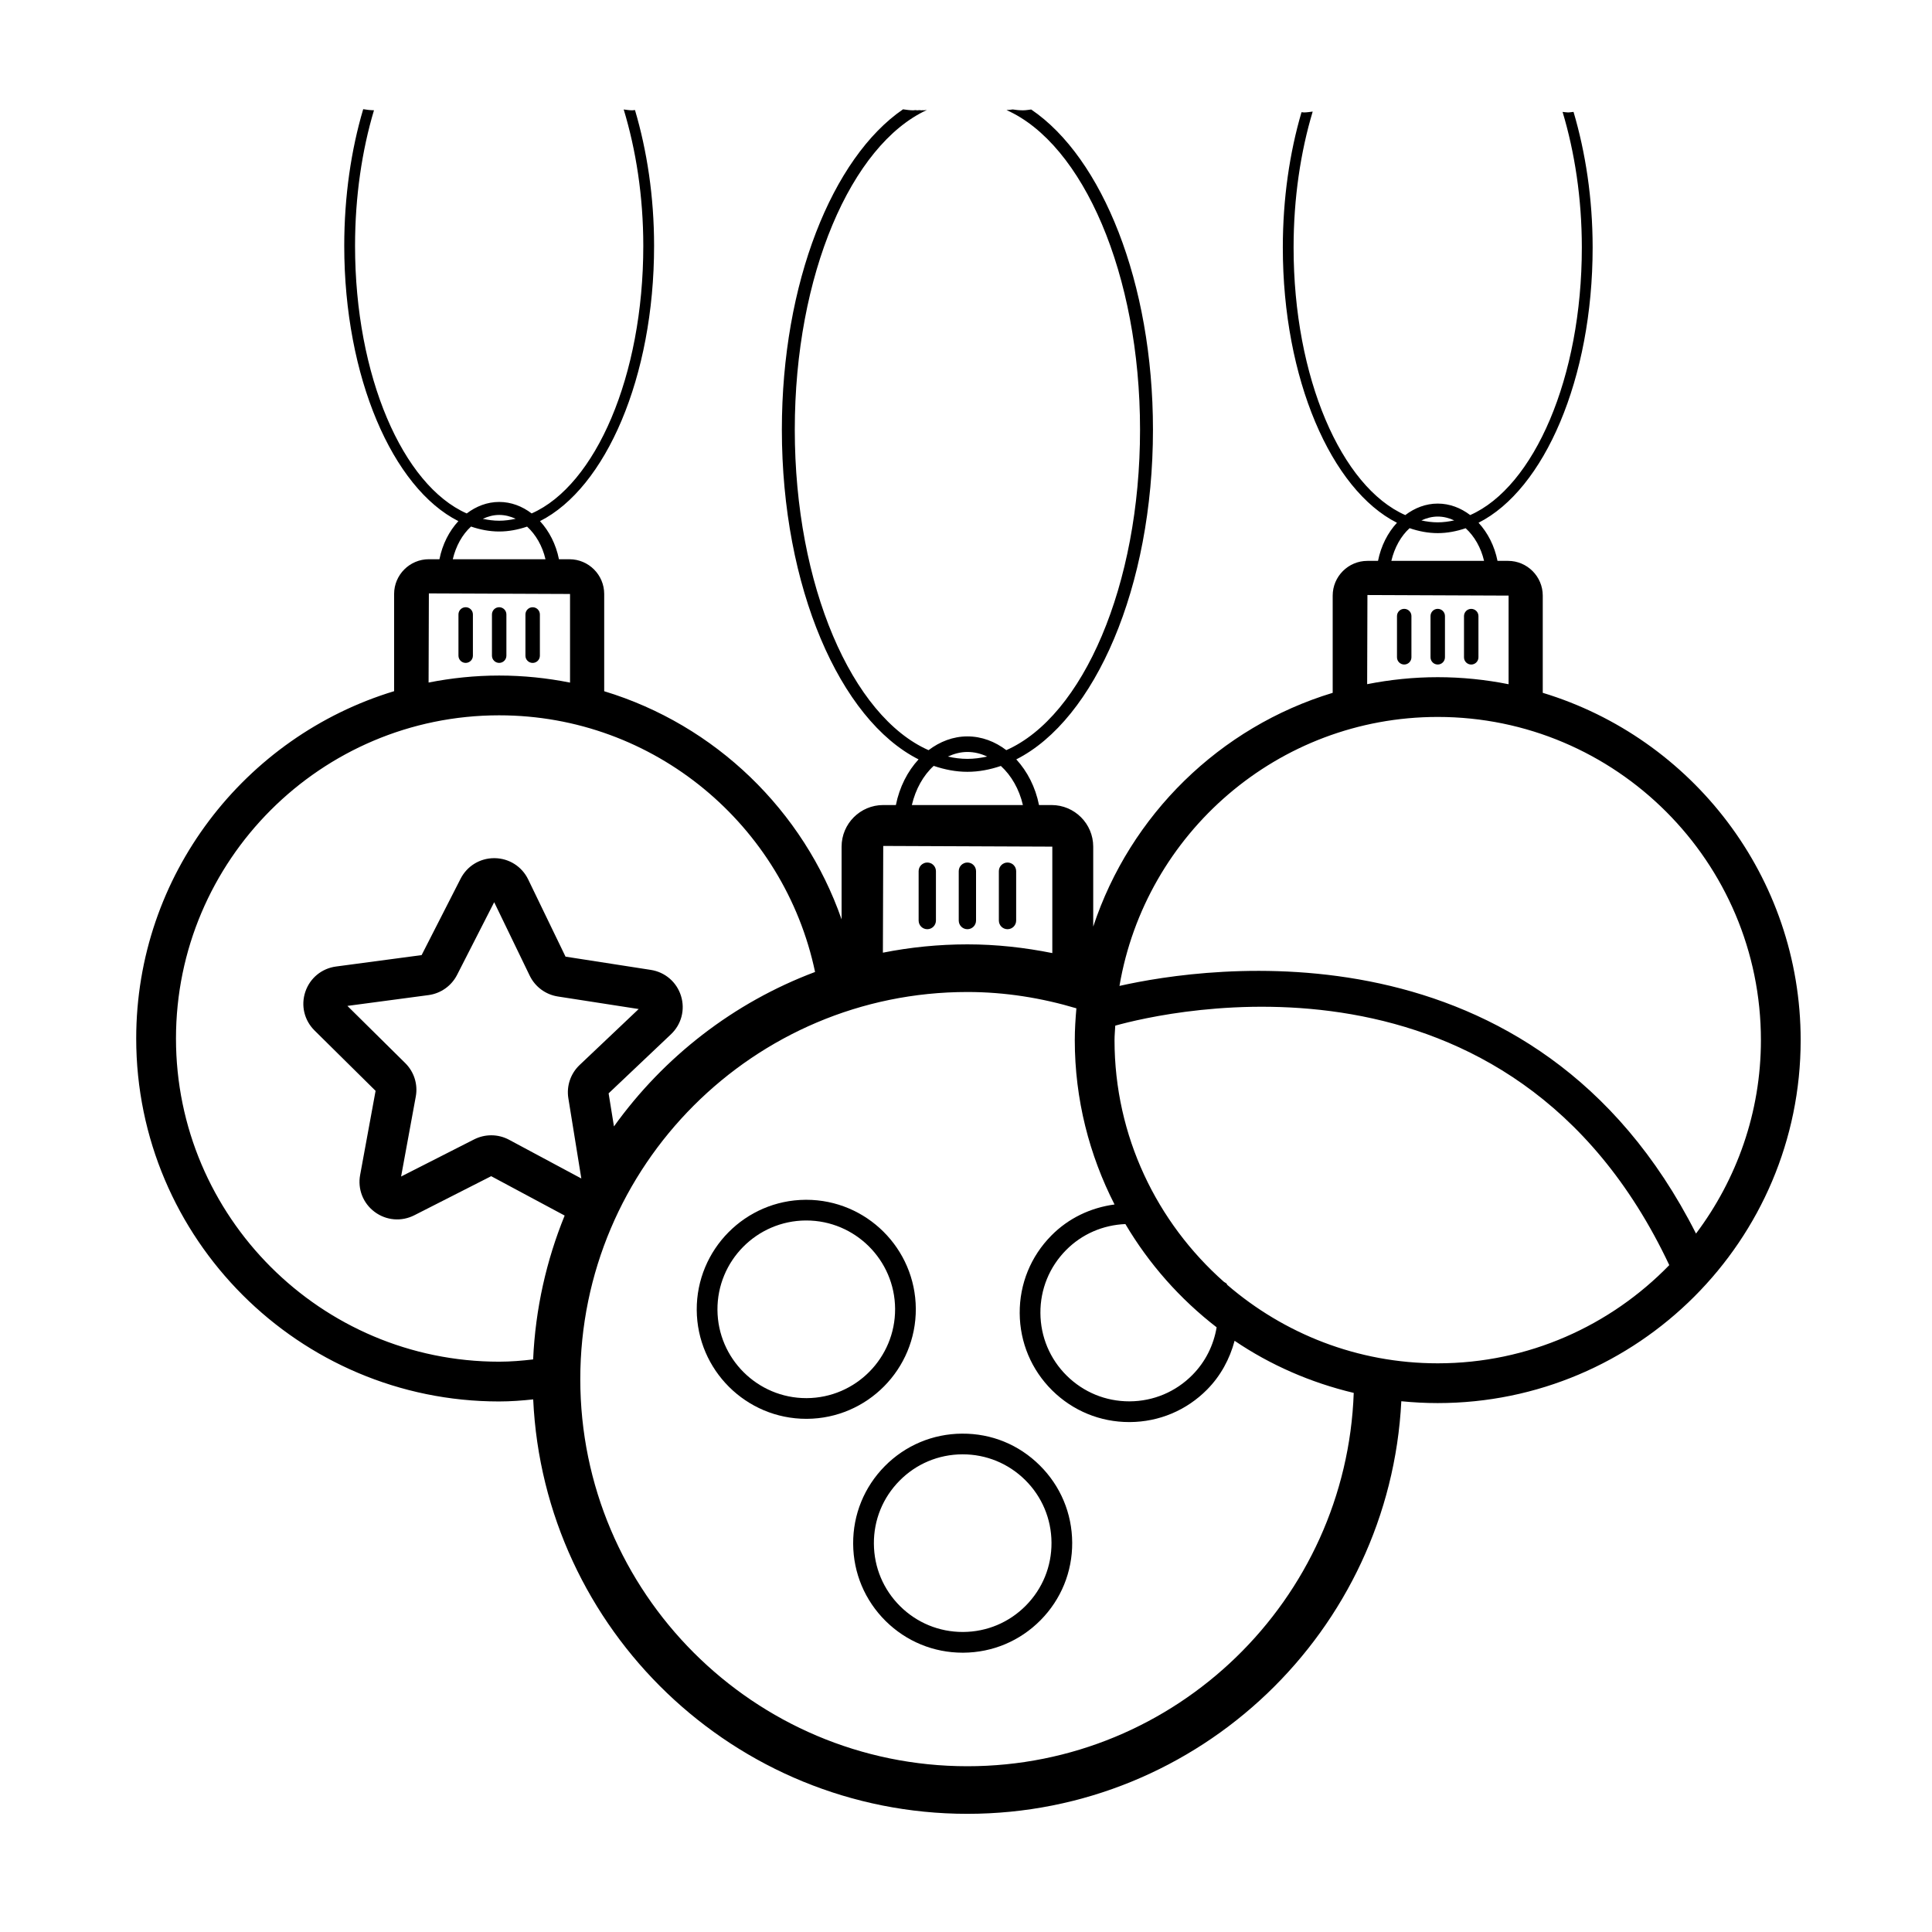 <?xml version="1.0" encoding="UTF-8"?>
<!-- Uploaded to: SVG Repo, www.svgrepo.com, Generator: SVG Repo Mixer Tools -->
<svg fill="#000000" width="800px" height="800px" version="1.1" viewBox="144 144 512 512" xmlns="http://www.w3.org/2000/svg">
 <g>
  <path d="m389.74 390.25c1.266 0 2.293-1.027 2.293-2.293v-13.086c0-1.266-1.027-2.293-2.293-2.293s-2.293 1.027-2.293 2.293v13.086c0 1.266 1.027 2.293 2.293 2.293z"/>
  <path d="m400.37 390.25c1.266 0 2.293-1.027 2.293-2.293v-13.086c0-1.266-1.027-2.293-2.293-2.293s-2.293 1.027-2.293 2.293v13.086c0 1.266 1.027 2.293 2.293 2.293z"/>
  <path d="m411 390.25c1.266 0 2.293-1.027 2.293-2.293v-13.086c0-1.266-1.027-2.293-2.293-2.293s-2.293 1.027-2.293 2.293v13.086c0 1.266 1.027 2.293 2.293 2.293z"/>
  <path d="m516.13 305.35c-1.059 0-1.914 0.855-1.914 1.914v10.926c0 1.059 0.859 1.914 1.914 1.914 1.059 0 1.914-0.859 1.914-1.914v-10.926c0.004-1.059-0.855-1.914-1.914-1.914z"/>
  <path d="m526.93 318.19v-10.926c0-1.059-0.855-1.914-1.914-1.914-1.059 0-1.914 0.855-1.914 1.914v10.926c0 1.059 0.855 1.914 1.914 1.914 1.059 0.004 1.914-0.855 1.914-1.914z"/>
  <path d="m533.89 320.11c1.059 0 1.914-0.859 1.914-1.914v-10.926c0-1.059-0.859-1.914-1.914-1.914-1.059 0-1.914 0.855-1.914 1.914v10.926c-0.004 1.055 0.855 1.914 1.914 1.914z"/>
  <path d="m276.29 515.4c3.051 0 6.043-0.23 9.012-0.547 2.82 61.039 53.352 109.83 115.07 109.83 61.555 0 111.92-48.539 114.99-109.34 3.176 0.316 6.391 0.488 9.648 0.488 53.035 0 96.184-43.148 96.184-96.184 0-43.355-28.848-80.074-68.348-92.043v-25.762c0-5.074-4.133-9.207-9.207-9.207h-2.785c-0.793-3.981-2.594-7.457-5.027-10.102 17.398-8.785 30.238-38.117 30.238-72.945 0-13.043-1.895-25.219-5.062-35.938-0.5 0.035-0.945 0.145-1.465 0.145-0.512 0-0.949-0.105-1.438-0.141 3.191 10.629 5.102 22.832 5.102 35.938 0 34.516-12.664 63.434-29.586 70.906-2.504-1.906-5.441-3.043-8.605-3.043-3.164 0-6.094 1.148-8.598 3.047-16.93-7.465-29.598-36.391-29.598-70.91 0-13.113 1.867-25.383 5.062-36.023-0.762 0.086-1.492 0.227-2.312 0.227-0.234 0-0.426-0.059-0.652-0.066-3.137 10.688-4.953 22.879-4.953 35.859 0 34.836 12.844 64.168 30.246 72.949-2.438 2.641-4.223 6.121-5.019 10.098h-2.805c-5.074 0-9.207 4.133-9.207 9.207v25.762c-29.922 9.066-53.676 32.352-63.461 61.957v-21.191c0-6.078-4.949-11.027-11.031-11.027h-3.336c-0.949-4.769-3.109-8.934-6.023-12.102 20.84-10.52 36.223-45.656 36.223-87.379 0-39.012-13.48-72.125-32.27-84.844-0.719 0.082-1.395 0.215-2.164 0.215-0.965 0-1.867-0.086-2.734-0.23-0.543 0.066-1.074 0.145-1.648 0.164 20.234 8.988 35.391 43.41 35.391 84.695 0 41.34-15.168 75.98-35.438 84.934-2.996-2.281-6.516-3.644-10.309-3.644-3.789 0-7.297 1.375-10.297 3.648-20.277-8.941-35.453-43.59-35.453-84.938 0-41.043 14.957-75.465 35.012-84.715-0.289 0.016-0.539 0.086-0.836 0.086-0.102 0-0.18-0.027-0.281-0.027-0.094 0.008-0.18 0.027-0.281 0.027-0.23 0-0.438-0.035-0.664-0.047-0.152 0.008-0.289 0.047-0.449 0.047-0.199 0-0.367-0.051-0.559-0.055-0.199 0.004-0.363 0.055-0.562 0.055-0.957 0-1.816-0.145-2.691-0.266-18.715 12.832-32.113 45.98-32.113 84.898 0 41.727 15.383 76.863 36.227 87.379-2.922 3.164-5.055 7.332-6.012 12.098h-3.359c-6.078 0-11.027 4.949-11.027 11.027v19.277c-10.082-28.891-33.5-51.547-62.91-60.465v-25.77c0-5.074-4.133-9.207-9.207-9.207h-2.785c-0.793-3.981-2.594-7.457-5.027-10.102 17.398-8.785 30.238-38.117 30.238-72.949 0-13.062-1.887-25.262-5.062-35.992-0.25 0.008-0.465 0.07-0.723 0.07-0.805 0-1.52-0.137-2.266-0.223 3.238 10.684 5.191 22.945 5.191 36.148 0 34.516-12.664 63.434-29.586 70.906-2.504-1.906-5.441-3.043-8.605-3.043-3.164 0-6.094 1.148-8.598 3.047-16.93-7.465-29.598-36.391-29.598-70.91 0-13.074 1.844-25.32 5.016-35.938-1.012-0.008-1.938-0.141-2.856-0.285-3.195 10.766-5.023 23.105-5.023 36.219 0 34.836 12.844 64.168 30.246 72.949-2.438 2.641-4.223 6.121-5.019 10.098h-2.805c-5.074 0-9.207 4.133-9.207 9.207v25.762c-39.5 11.969-68.348 48.688-68.348 92.043 0.008 53.039 43.156 96.188 96.191 96.188zm-24.887-89.66-15.336-15.164 21.484-2.863c3.254-0.434 6.082-2.434 7.578-5.356l9.836-19.266 9.418 19.477c1.434 2.953 4.223 5.012 7.457 5.512l21.418 3.324-15.66 14.84c-2.387 2.269-3.504 5.559-2.977 8.801l3.438 21.266-19.133-10.254c-1.477-0.793-3.106-1.191-4.734-1.191-1.559 0-3.113 0.363-4.543 1.086l-19.352 9.84 3.891-21.195c0.598-3.234-0.449-6.543-2.785-8.855zm148.97 186.33c-56.566 0-102.59-46.023-102.59-102.59 0-56.566 46.023-102.59 102.59-102.59 10.051 0 19.707 1.59 28.883 4.324-0.242 2.785-0.426 5.59-0.426 8.438 0 15.68 3.852 30.453 10.535 43.547-6.324 0.848-12.188 3.617-16.746 8.23-5.453 5.512-8.434 12.82-8.387 20.57 0.043 7.75 3.106 15.027 8.613 20.477 5.477 5.41 12.715 8.387 20.402 8.387h0.168c7.754-0.043 15.027-3.102 20.477-8.613 3.602-3.644 6.004-8.109 7.289-12.93 9.453 6.41 20.137 11.09 31.574 13.812-1.949 54.863-47.047 98.938-102.38 98.938zm66.047-116.32c-0.793 4.75-2.973 9.141-6.426 12.633-4.422 4.473-10.32 6.953-16.609 6.988h-0.137c-6.234 0-12.109-2.414-16.547-6.801-4.469-4.422-6.945-10.316-6.981-16.605-0.039-6.289 2.375-12.211 6.801-16.68 4.211-4.258 9.77-6.641 15.719-6.898 6.262 10.594 14.477 19.871 24.18 27.363zm58.594 9.543c-21.309 0-40.781-7.871-55.785-20.797l-0.191-0.367-0.699-0.441c-17.723-15.703-28.977-38.559-28.977-64.043 0-1.297 0.137-2.559 0.195-3.84 13.188-3.68 104.91-25.473 146.82 63.465-15.57 16.02-37.305 26.023-61.359 26.023zm0-224.4c1.539 0 3.004 0.379 4.371 1.016-1.438 0.312-2.891 0.516-4.371 0.516-1.469 0-2.91-0.195-4.336-0.504 1.359-0.625 2.809-1.027 4.336-1.027zm-7.457 3.078c2.422 0.824 4.906 1.312 7.457 1.312 2.531 0 4.996-0.484 7.402-1.297 2.297 2.102 4.051 5.106 4.879 8.648h-24.57c0.832-3.531 2.531-6.57 4.832-8.664zm-11.172 17.715 37.41 0.152v23.488c-6.078-1.207-12.352-1.867-18.781-1.867-6.402 0-12.648 0.66-18.703 1.855zm18.629 32.309c47.227 0 85.648 38.422 85.648 85.648 0 19.238-6.453 36.949-17.199 51.266-42.539-84.059-129.95-70.777-152.79-65.633 6.867-40.395 42.023-71.281 84.344-71.281zm-124.64 9.281c1.844 0 3.598 0.453 5.234 1.215-1.719 0.375-3.461 0.617-5.234 0.617-1.758 0-3.488-0.234-5.195-0.605 1.633-0.746 3.367-1.227 5.195-1.227zm-8.93 3.688c2.902 0.988 5.879 1.574 8.93 1.574 3.031 0 5.988-0.582 8.867-1.555 2.75 2.516 4.852 6.113 5.84 10.359h-29.43c1-4.231 3.039-7.871 5.793-10.379zm31.43 21.402v28.211c-7.285-1.461-14.785-2.312-22.496-2.312-7.664 0-15.152 0.77-22.402 2.203l0.09-28.285zm-146.59-87.902c1.539 0 3.004 0.379 4.371 1.016-1.438 0.312-2.891 0.516-4.371 0.516-1.469 0-2.91-0.195-4.336-0.504 1.359-0.629 2.809-1.027 4.336-1.027zm-7.457 3.078c2.422 0.824 4.906 1.312 7.457 1.312 2.531 0 5-0.484 7.402-1.297 2.297 2.102 4.051 5.106 4.875 8.648h-24.57c0.836-3.535 2.535-6.57 4.836-8.664zm-11.172 17.715 37.41 0.152v23.488c-6.078-1.211-12.352-1.871-18.781-1.871-6.402 0-12.648 0.66-18.703 1.855zm18.629 32.309c41.172 0 75.562 29.234 83.719 68.016-21.574 8.098-40.074 22.492-53.297 40.93l-1.418-8.762 16.527-15.656c2.773-2.629 3.793-6.527 2.656-10.176-1.137-3.656-4.207-6.297-8-6.887l-22.602-3.512-9.895-20.461c-1.664-3.434-5.066-5.594-8.891-5.637h-0.113c-3.785 0-7.184 2.078-8.906 5.445l-10.332 20.246-22.672 3.023c-3.809 0.508-6.926 3.074-8.148 6.707-1.215 3.621-0.285 7.543 2.434 10.234l16.188 16.008-4.098 22.305c-0.688 3.742 0.781 7.488 3.836 9.77 3.078 2.297 7.109 2.637 10.527 0.898l20.367-10.355 19.473 10.434c-4.832 11.859-7.754 24.691-8.355 38.125-2.957 0.344-5.945 0.602-9 0.602-47.227 0-85.648-38.422-85.648-85.648 0-47.227 38.422-85.648 85.648-85.648z"/>
  <path d="m267.41 304.92c-1.059 0-1.914 0.855-1.914 1.914v10.926c0 1.059 0.855 1.914 1.914 1.914s1.914-0.855 1.914-1.914v-10.926c0.004-1.055-0.855-1.914-1.914-1.914z"/>
  <path d="m278.2 317.76v-10.926c0-1.059-0.859-1.914-1.914-1.914-1.059 0-1.914 0.855-1.914 1.914v10.926c0 1.059 0.855 1.914 1.914 1.914s1.914-0.855 1.914-1.914z"/>
  <path d="m285.16 319.68c1.059 0 1.914-0.855 1.914-1.914v-10.926c0-1.059-0.855-1.914-1.914-1.914-1.059 0-1.914 0.855-1.914 1.914v10.926c-0.004 1.059 0.855 1.914 1.914 1.914z"/>
  <path d="m398.96 523.93c-7.754 0.043-15.027 3.102-20.477 8.613-5.453 5.516-8.434 12.82-8.387 20.574 0.043 7.75 3.106 15.023 8.613 20.477 5.477 5.41 12.715 8.387 20.402 8.387h0.168c7.754-0.043 15.027-3.102 20.477-8.613 5.453-5.512 8.434-12.82 8.387-20.57-0.043-7.754-3.106-15.027-8.613-20.477-5.516-5.457-12.707-8.438-20.57-8.391zm16.902 45.57c-4.422 4.473-10.32 6.953-16.609 6.988h-0.137c-6.234 0-12.109-2.414-16.547-6.801-4.469-4.422-6.945-10.316-6.981-16.602-0.039-6.289 2.375-12.215 6.801-16.684 4.418-4.473 10.316-6.953 16.605-6.988h0.137c6.234 0 12.109 2.414 16.547 6.801 4.469 4.422 6.945 10.316 6.981 16.605 0.035 6.289-2.379 12.211-6.797 16.68z"/>
  <path d="m386.7 490.82c-0.094-15.949-13.098-28.863-29.027-28.863h-0.164c-16.004 0.09-28.949 13.18-28.867 29.184 0.094 15.949 13.098 28.863 29.027 28.863h0.164c16.008-0.086 28.953-13.18 28.867-29.184zm-28.895 23.699h-0.133c-12.922 0-23.465-10.477-23.539-23.406-0.074-12.98 10.43-23.598 23.406-23.672h0.133c12.922 0 23.465 10.477 23.539 23.406 0.07 12.98-10.434 23.598-23.406 23.672z"/>
 </g>
</svg>